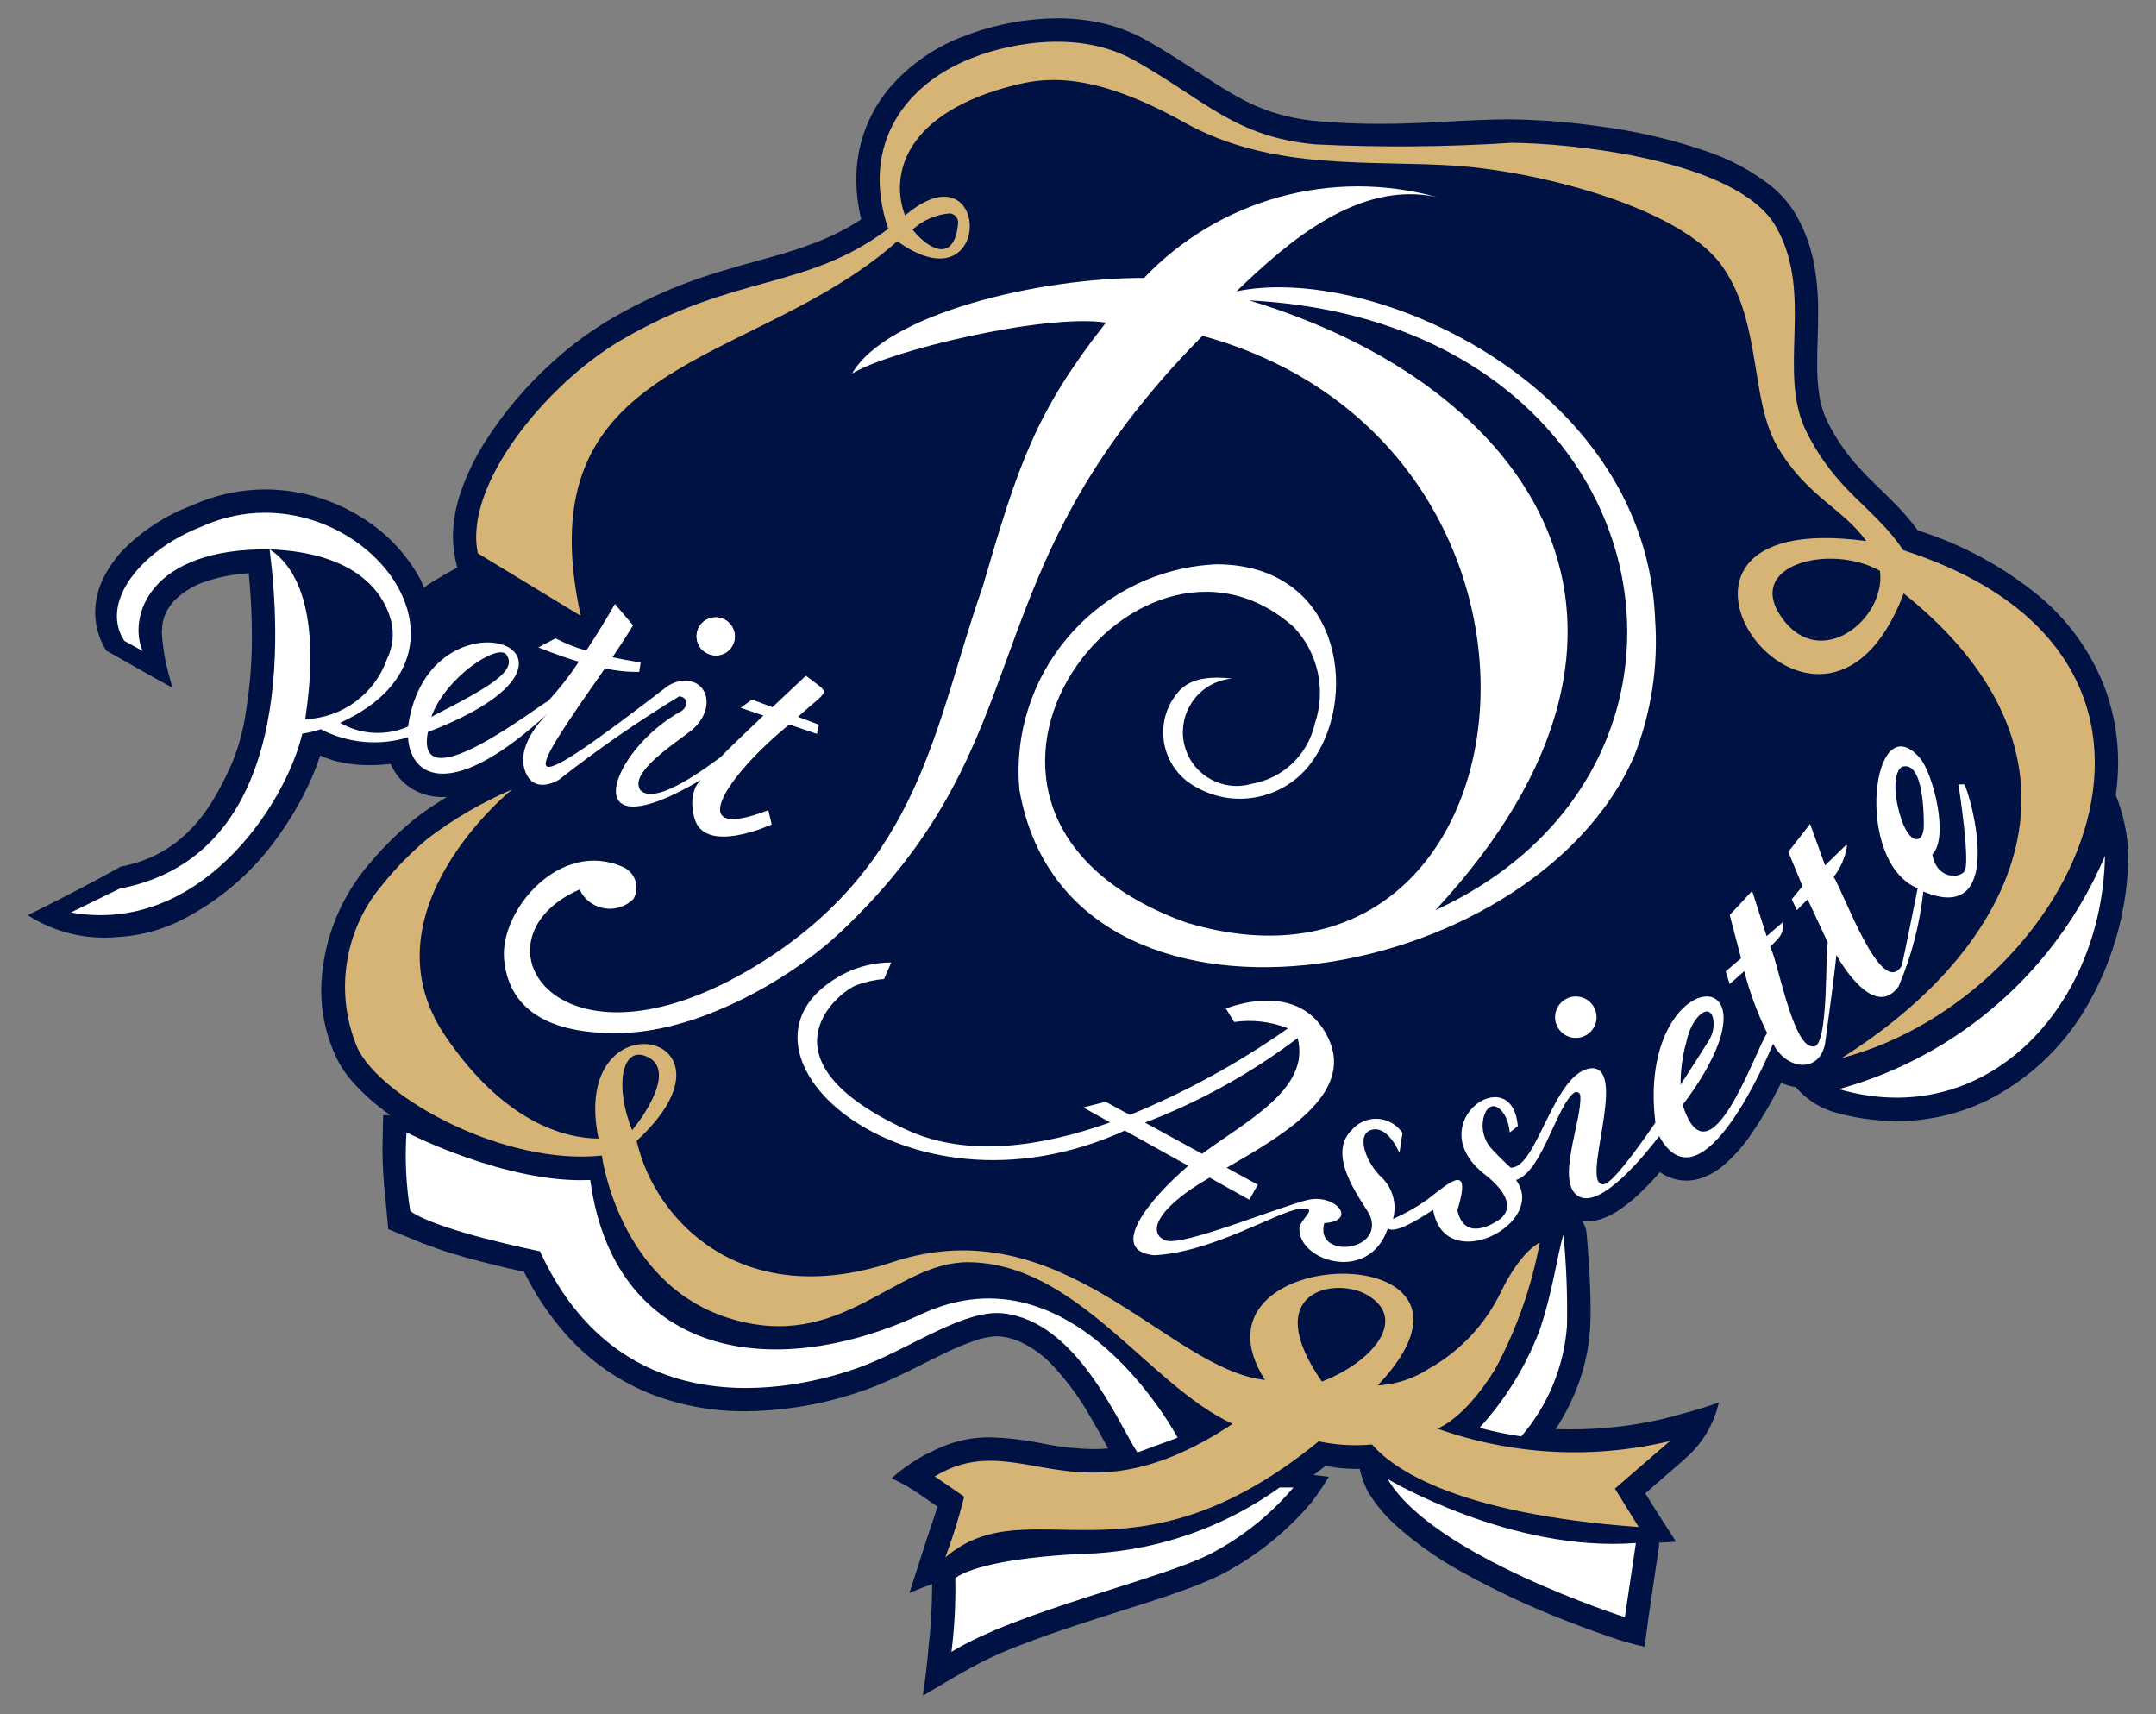 <?xml version="1.0" encoding="UTF-8"?>
<svg id="_レイヤー_1" data-name="レイヤー 1" xmlns="http://www.w3.org/2000/svg" width="78" height="62" xmlns:xlink="http://www.w3.org/1999/xlink" viewBox="0 0 78 62">
  <rect x="0" y="0" width="78" height="62" fill="#808080" stroke="none"/>
  <defs>
    <style>
      .cls-1 {
        fill: #d6b476;
      }

      .cls-1, .cls-2, .cls-3, .cls-4 {
        stroke-width: 0px;
      }

      .cls-2 {
        fill: none;
      }

      .cls-3 {
        fill: #fff;
      }

      .cls-5 {
        clip-path: url(#clippath);
      }

      .cls-4 {
        fill: #001244;
      }
    </style>
    <clipPath id="clippath">
      <rect class="cls-2" x="1" y=".662" width="76" height="60.676"/>
    </clipPath>
  </defs>
  <g id="_グループ_660" data-name="グループ 660">
    <g class="cls-5">
      <g id="_グループ_659" data-name="グループ 659">
        <path id="_パス_29372" data-name="パス 29372" class="cls-4" d="m77,30.942c-.021-.748-.175-1.487-.455-2.181.055-.388.083-.779.085-1.17.003-.876-.142-1.746-.431-2.573-.486-1.343-1.319-2.532-2.415-3.447-1.3-1.07-2.794-1.881-4.4-2.386-.231-.313-.483-.611-.754-.89-.469-.487-.918-.882-1.331-1.333-.472-.508-.87-1.08-1.18-1.7-.149-.304-.25-.628-.3-.963-.057-.384-.082-.771-.077-1.159,0-.556.035-1.161.035-1.8.008-.584-.039-1.168-.139-1.743-.114-.637-.334-1.25-.652-1.814-.242-.411-.557-.774-.929-1.071-.686-.532-1.455-.946-2.277-1.226-1.287-.443-2.616-.753-3.966-.924-1.037-.146-2.081-.228-3.128-.245h-.086c-1.49,0-2.978.164-4.689.163-.708,0-1.456-.027-2.259-.1-.573-.048-1.137-.164-1.683-.344-.351-.119-.693-.266-1.021-.439-.492-.258-.981-.576-1.538-.94s-1.178-.774-1.93-1.2c-.514-.289-1.068-.5-1.644-.627-.521-.114-1.053-.17-1.586-.168-.774.006-1.545.106-2.294.3-.332.082-.659.185-.978.308h0c-1.091.384-2.061,1.049-2.812,1.928-.773.925-1.193,2.094-1.186,3.3.002.484.062.965.178,1.435-.488.317-1.006.585-1.547.8-.513.201-1.035.375-1.566.522-.822.236-1.717.459-2.716.8-1.155.397-2.266.911-3.316,1.533-.714.429-1.384.928-2,1.489-.974.87-1.82,1.873-2.513,2.979-.324.522-.592,1.076-.8,1.654-.199.545-.306,1.12-.315,1.7.007.377.059.752.156,1.117,0,0-.814.443-1.2.722-.049-.111-.1-.224-.154-.332-.527-.953-1.303-1.744-2.246-2.288-1.012-.603-2.167-.922-3.345-.926-.911.002-1.811.197-2.641.573-.907.34-1.733.864-2.427,1.54-.314.312-.575.673-.775,1.068-.2.394-.307.83-.31,1.272.004.487.142.963.4,1.376l1.77,1,.638.349c-.223-.659-.357-1.344-.4-2.038.004-.013.008-.027.01-.041,0-.218.046-.433.139-.63.089-.183.208-.349.352-.492.321-.304.708-.53,1.131-.661.491-.16,1.001-.256,1.517-.284.062.638.113,1.4.113,2.221.006.897-.06,1.793-.2,2.679-.087.671-.26,1.329-.513,1.957-.673,1.5-1.64,3.295-4.035,3.755-1.708.955-3.365,1.755-3.365,1.755.968.62,2.116.898,3.26.79.886-.049,1.75-.299,2.526-.73,1.335-.722,2.48-1.75,3.341-3,.396-.557.742-1.148,1.033-1.766.163-.347.305-.704.425-1.069.201.091.409.164.623.217.382.09.773.135,1.165.132.253-.001.506-.017.758-.046.059.132.13.257.214.375.184.259.429.469.714.61.3.144.629.217.962.213.051,0,.1,0,.154-.007-.227.138-.439.274-.626.4-.232.158-.427.3-.584.428-.655.543-1.253,1.15-1.786,1.813l-.015.02c-.971,1.228-1.513,2.74-1.544,4.305-.003.861.188,1.711.557,2.488.149.302.338.583.561.835.41.462.875.873,1.383,1.225h-.258s-.019.565-.027,1.237v.021c.005.596.042,1.192.11,1.784h0l.1,1.081,1.311.539-.008-.01c.307.12.631.235.975.341.718.219,1.475.407,2.057.543.222.051.418.095.577.129.402.818.912,1.579,1.516,2.262.872.984,1.97,1.742,3.2,2.207,1.061.391,2.184.586,3.314.576,1.617-.017,3.218-.331,4.722-.926.878-.355,1.727-.825,2.5-1.19.346-.169.701-.316,1.065-.441.257-.092.527-.145.8-.156.042,0,.085.002.127.007h0c.242.028.478.092.7.191.429.199.816.477,1.143.818.549.58,1.024,1.225,1.416,1.921.2.336.376.66.537.952.032.058.062.113.093.169-.184.015-.361.023-.534.023-.614-.012-1.226-.079-1.828-.2-.623-.13-1.257-.205-1.893-.225-.785-.01-1.559.19-2.24.58v-.014c-.486.246-.937.554-1.343.916.383.171.747.381,1.087.626l.581.4c0,.013-.008.024-.012.037-.073.222-.164.488-.255.758-.086.254-.172.511-.246.748l-.508,1.579s.457-.2.822-.319v.124c-.005.744-.051,1.488-.137,2.227v.029c-.029.328-.1,1.034-.2,1.659,0,0,.462-.282,1.468-.868h.01c.669-.386,1.37-.714,2.094-.982,1.227-.477,2.641-.919,3.929-1.328.644-.2,1.258-.4,1.808-.6.491-.166.971-.362,1.439-.585.88-.449,1.693-1.019,2.415-1.694.304-.279.589-.576.856-.89h0c.03-.035.049-.06.054-.065.005-.007.009-.014.012-.021.221-.282.421-.58.6-.89l-.546-.066c.14-.1.281-.212.422-.324l.36.052c.249.034.499.051.75.052h.136c.057.261.145.514.262.754.008.017.013.035.022.051s.009.012.013.018l.012.023h0c.265.428.586.818.956,1.159.729.657,1.531,1.227,2.391,1.7,1.226.685,2.5,1.282,3.81,1.788.73.287,1.307.487,1.616.592.401.143.81.259,1.226.348l.133-1.015.386-2.61c.004-.046.004-.093,0-.139.357-.017.616-.036.616-.036l-.723-1.125-.388-.623,1.439-1.252c.014-.012.02-.028.034-.041v.006c.597-.524,1.013-1.225,1.187-2-.768.284-2.049.6-2.049.6-1.093.251-2.212.376-3.334.371-.17,0-.342,0-.518-.009.291-.445.537-.918.735-1.411.293-.72.466-1.484.512-2.26.011-.2.015-.42.015-.641,0-.643-.038-1.335-.074-1.871s-.073-.915-.073-.921c-.015-.148-.068-.291-.155-.412.049.006.099.008.148.008.227-.003.451-.049.661-.135.164-.067.322-.149.471-.245.254-.165.493-.352.715-.559.288-.267.56-.549.816-.847.129.091.269.164.418.216.171.06.351.091.532.091.18,0,.359-.029.53-.085.288-.097.556-.247.79-.441.395-.335.741-.723,1.03-1.153.407-.592.77-1.214,1.084-1.861.167.078.345.131.528.157.352.412.811.72,1.326.889.757.223,1.541.338,2.33.341,1.166.003,2.316-.269,3.357-.792,1.532-.795,2.792-2.027,3.622-3.54.894-1.606,1.374-3.408,1.399-5.246,0-.01,0-.02,0-.03h0Z"/>
        <path id="_パス_29375" data-name="パス 29375" class="cls-3" d="m59.122,27.349c.619-1.572.877-3.263.757-4.948,0-.091-.01-.184-.015-.274,0-.057-.008-.111-.012-.159s-.006-.086-.009-.13c-.012-.126-.02-.2-.02-.2h0c-.873-7.941-10.294-12.1-15.09-11.1,1.9-1.834,4.438-4.017,7.245-3.41-3.799-1.05-7.867.074-10.589,2.925-3.774-.01-9.318,1.287-10.565,3.46,1.324-.823,6.965-2.179,9.188-1.846-2.545,3.241-3.166,5.1-4.471,9.591-1.708,4.824-2.182,10.02-8.2,13.678-7.194,4.371-10.474-.968-6.374-2.763.283.604,1.002.865,1.606.582.129-.06.246-.143.346-.244.223-.393.086-.892-.307-1.115-.012-.007-.024-.013-.036-.02-2.3-1.062-4.485,1.544-4.341,3.294s1.5,2.784,4.331,2.69,6.092-1.991,7.853-3.655c7.546-7.129,4.391-12.767,13.084-21.559,14.644,4.026,12.31,25.1-.591,21.221-10.85-3.938-1.898-15.861,3.902-10.679.878.933,1.168,2.275.754,3.487-.25,1.121-1.151,1.98-2.283,2.175-1.032.301-2.112-.291-2.413-1.323s.291-2.112,1.323-2.413c.124-.036.251-.06.379-.071-1.492-.166-1.889.331-2.2.84-.611,1.077-.233,2.445.844,3.056.019.011.037.021.056.031,1.47.837,3.338.387,4.266-1.028,1.632-2.406.9-7.015-3.52-7.032-4.138.182-7.345,3.685-7.163,7.823.005.105.011.21.021.315,1.724,10.081,18.555,7.264,22.24-1.193v-.008m-7.187,5.573c9.553-10.294,3.49-18.981-6.74-22.055,15.092.768,18.228,16.771,6.74,22.055"/>
        <path id="_パス_29376" data-name="パス 29376" class="cls-3" d="m66.526,39.393c5.335,1.551,9.525-2.98,9.628-8.438-1.75,4.137-5.297,7.246-9.628,8.438"/>
        <path id="_パス_29377" data-name="パス 29377" class="cls-3" d="m36.291,47.503c2.674.294,4.141,3.938,4.858,5.032l1.455-.535s-3.721-7.037-9.258-4.473-11.137,1.444-11.992-4.848c-3.028.145-6.648-1.722-6.648-1.722-.063.952-.017,1.908.138,2.849.994.714,4.692,1.453,4.692,1.453,3.239,7.065,10.42,4.663,11.858,4.081,1.715-.694,3.548-1.985,4.9-1.836"/>
        <path id="_パス_29378" data-name="パス 29378" class="cls-3" d="m56.26,36.791c0,.414.336.75.75.75s.75-.336.75-.75-.336-.75-.75-.75-.75.336-.75.75h0"/>
        <path id="_パス_29379" data-name="パス 29379" class="cls-1" d="m51.994,51.671s.958-.3,2.1-2.153c.772-1.432,1.316-2.976,1.612-4.576-.094.049-.717.371-1.414,1.805-.561,1.157-1.462,2.116-2.582,2.748-.558.366-1.203.579-1.87.617,5.228-5.5-7.283-5.214-4.074-.2-3.5-.373-7.333-6.3-13.487-4.259-5.434,1.8-8.589-1.494-9.246-4.388,4.27-3.945-2.459-5.313-1.38-.083-1.227-.012-3.391-.571-5.521-3.678-3.1-4.52,2.394-8.951,2.394-8.951-1.074.462-2.089,1.051-3.023,1.754-.611.506-1.169,1.072-1.666,1.69-1.395,1.644-1.744,3.935-.9,5.919.863,1.8,5.318,4.252,8.837,3.88,0,0,.6,4.636,4.608,5.884,4.048,1.262,5.976-2.035,8.635-2.026,3.945.013,6.516,4.439,9.577,5.847-5.688,3.772-7.649.015-10.777,1.9l1.066.732c-.186.746-.415,1.48-.684,2.2,3.034-2.611,6.69,1.36,13.509-4.2.634.135,1.285.173,1.93.113.763.885,3.044,2.507,9.647,2.986l-.861-1.39,1.991-1.72c-2.79.667-5.714.511-8.417-.451m-28.661-13.48c1.243.449-.172,2.339-.468,2.689-.635-1.582-.378-3,.468-2.689m24.487,11.78c-2.288-3.292.509-3.805,1.65-3.128,1.49.884.16,2.432-1.65,3.128"/>
        <path id="_パス_29380" data-name="パス 29380" class="cls-3" d="m55.034,51.956c.965-1.118,1.546-2.516,1.656-3.989.022-1.105-.021-2.209-.128-3.309-.223.711-.371,2.013-.868,3.475-.498,1.295-1.233,2.486-2.169,3.51.497.132,1.001.236,1.509.312"/>
        <path id="_パス_29381" data-name="パス 29381" class="cls-3" d="m50.207,53.502c1.625,2.779,8.577,4.989,8.577,4.989l.4-2.681c-4.517.347-8.973-2.308-8.973-2.308"/>
        <path id="_パス_29382" data-name="パス 29382" class="cls-3" d="m39.648,56.182c-2.854.1-4.492.472-5.088.894.019.892-.027,1.784-.138,2.669,2.445-1.489,7.471-2.594,9.333-3.524,1.162-.6,2.195-1.422,3.04-2.42h-.5c-1.951,1.399-4.255,2.224-6.65,2.382"/>
        <path id="_パス_29383" data-name="パス 29383" class="cls-1" d="m21.01,22.275c-2.071-9.447,6.2-8.9,11.454-13.55,3.509,2.52,3.386-3.571.28-.932-.542-1.4-.1-3.744,4.089-4.743,1.133-.269,2.826-.4,6.029,1.386s6.812,1.34,9.866,1.563,8.081,1.531,9.563,3.608c1.482,2.077.986,4.858,2.053,6.619s2.347,2.178,3.173,3.344c-9.7-1.324-1.684,9.932,1.355,1.894,7.079,5.651,4.638,12.454-2.221,16.789l.006.01c8.511-2.284,14.351-14.463,2.2-18.362-1.056-1.565-2.39-2.082-3.491-4.258s.289-4.984-1.114-7.442-7.536-3.028-9.573-3.036c-2.367.154-4.741.173-7.11.056-2.885-.273-3.94-1.577-6.509-3.028s-5.765-.143-5.765-.143c-2.492.91-4.204,3.14-3.16,6.227-3.028,2.257-5.539,1.594-9.693,4.044-2.7,1.594-5.684,5.247-5.153,7.692l3.721,2.262Zm13.351-14.557c.181.015.316.174.3.355,0,.001,0,.002,0,.004-.117,1.364-.975,1.055-1.647.229.371-.343.848-.55,1.352-.588m33.648,12.93c.229,1.731-2.149,3.653-3.543,1.706s1.787-2.706,3.543-1.706"/>
        <path id="_パス_29384" data-name="パス 29384" class="cls-3" d="m14.76,26.67c.1,1.506,1.638,2.288,5.066-.871,0,0-1.15,1.044-.849,2.026s1.245.377,1.245.377c1.391-1.092,2.846-2.101,4.357-3.019.309.045.335.335.088.529-2.641,1.428-3.938,5.237.7,2.49,0,0-.511.385-.248,1.376.357,1.375,2.8.242,2.8.242l-.122-.516c-3.152,1.213-1.507-1.263.759-3.1l1,.341.07-.333-.755-.285c1.176-1.071,1.2-.765.285-1.488,0,0-.564.527-1.211,1.14l-.738-.278-.409.3.822.28c-.686.652-1.38,1.317-1.545,1.5-.335.235-2.333,1.8-2.906,1.2-.433-.62,1.2-1.658,1.848-2.165.894-.749.617-1.851-.307-1.794-.232.019-.453.107-.634.253-5.705,4.383-5.056,3.4-2.19-.7.406.091.822.134,1.239.127l.053-.344s-.443-.062-1.019-.186c.262-.388.516-.778.746-1.152l-.66-.774c-.235.422-.619,1.055-1.035,1.685-.385-.108-.758-.256-1.111-.444l-.621.329s.647.273,1.463.517c-.333.506-.706.984-1.116,1.429-.245.071-4.846,3.721-4.345,1.116,7.449-2.867.026-5.481-.717-.2-.795.35-1.709.3-2.461-.134h0c6-2.726.265-9.507-5.042-7.084-2.159.845-3.671,2.729-2.762,4.119l.661.366c-.524-1.212.2-3.724,4.594-3.676.377,2.97.921,11.061-5.425,12.272l-1.763.862c4.62.829,7.751-3.85,8.372-6.467.227-.035.451-.088.669-.16.973.507,2.105.612,3.154.293m3.568-2.983c.381.581-.571,1.143-2.725,2.243.52-1.441,2.433-2.689,2.725-2.243m-7.278,2.322c-.069.087.968-4.654-1.293-6.139,3.121.119,4.112,1.548,4.387,2.567.124.469.073.966-.144,1.4-.441,1.264-1.612,2.127-2.95,2.175"/>
        <path id="_パス_29385" data-name="パス 29385" class="cls-3" d="m25.927,23.71c.38-.014.676-.334.661-.714-.014-.359-.302-.648-.661-.661-.38.014-.676.334-.661.714.014.359.302.648.661.661"/>
        <path id="_パス_29386" data-name="パス 29386" class="cls-3" d="m71.081,28.372h-.229s.457,2.89.207,3.16-1.009.216-1.152-.627c.625-.633.013-2.958-.448-3.488-1.734-2-2.408,3.757-.082,4.712-.1.487-.528,2.664-.583,2.812-.742,1.182-2.09-2.67-2.455-3.222.253-.326.418-.71.482-1.117.002-.016-.008-.031-.024-.033-.009-.001-.017.001-.024.007l-.745.726-.541-1.5-.789,1.01.513,1.239-.388.475.186.393.388-.391.735,1.578c-.111.037.058,3.939-.561,3.74-.722,0-1.266-3.161-1.532-3.6.37-.363.5-.472.452-.885l-.577.5-.525-1.638-.811.873.394,1.5.016.063-.556.477.145.456s.228-.2.527-.466c.199.772.476,1.522.828,2.238-.45.668-2.1,5.611-3.055,2.6,4.1-5.438-1.7-5.22-.988.641-.809,1.177-1.607,2.23-1.878,2.23-.866.067.893-4.153-.4-4.2-1.393.063-1.988,3.631-2.956,3.6,0,0-.376-.336-.679-.671-.307-.326-.414-.792-.281-1.22.236-.694.856-.215.924.617l.292-.231c-.2-2.411-3.509-.151-1.257,1.7,1.611,1.233.488,1.745.488,1.745,0,0-1.158.806-1.415-.4.532-1.76-.275-1.019-1.094-.384-.388.274-.802.508-1.236.7.148-.537-.008-1.112-.408-1.5-.533-.487-.971-1.549-.372-1.725s1.012.836,1.012.836l.11-.72c-.35-.529-1.063-.675-1.592-.325-.088.058-.168.128-.237.209-1.038.994.583,2.818.676,3.157.428,1.27-2.026,1.509-1.677.217,1.232-.084.406-1.068-.586-.842s-4.588,1.72-5.16,1.464c-.631-.242-.4-1.118,1.6-2.268l1.434.8.309-.543-1.127-.614c2.024-1.166,4.61-2.657,3.692-4.657-1.025-2.232-3.72-1.1-3.72-1.1l.3.485c.657-.095,1.328-.015,1.945.23-1.783,1.256-3.702,2.306-5.72,3.132l-.878-.477-.807.207.972.54c-2.434.867-5.142,1.292-7.359.27-5.464-2.519-2.527-4.952-1.832-5.228.324-.124.665-.201,1.011-.227l.261-.6c-.574.001-1.14.132-1.657.381-5.149,2.608,2.038,9.373,10.108,5.7l2.294,1.274c-1.434,1.229-2.924,3.069-1.234,3.235,2.082-.094,4.483-1.589,5.256-1.677s.041.328,0,.7c-.058,1.18,2.515,2.021,3.2,0,.281.279,1.564-.628,1.637-.663.419,2.425,4.155.486,3-1.081.944-.3,1.46-2.678,2.1-3.158.065-.045.154-.028.199.037.013.019.021.041.024.063.088.869-.931,3.176-.046,3.655.832.45,2.479-1.628,2.9-2.186,1.563,2.861,4.055-3.17,4.122-3.341.5.978,1.688,1.063,1.882-.014.406-2.969.406-3.2.406-3.2,0,0,1.315,2.436,2.251,1.145.467-1.095.768-2.253.895-3.436,3.005,1.253,1.743-3.39,1.491-3.862m-29.648,12.221c1.975-.754,3.834-1.784,5.522-3.058.477,1.827-1.828,2.982-3.456,4.185l-2.066-1.127Zm19.579-2.883c.184-.975.881-1.513.983-.834.035.27-.028.543-.177.77-.207.328-.577.915-1.009,1.579-.002-.512.065-1.022.2-1.516m8.6-7.859c0,.739-.629.756-.945-.71-.2-.918,0-1.375.181-1.425.777-.194.764,1.874.764,2.135"/>
        <path id="_パス_29387" data-name="パス 29387" class="cls-3" d="m25.887,23.701c.379,0,.686-.307.686-.686s-.307-.686-.686-.686-.686.307-.686.686.307.686.686.686"/>
        <path id="_パス_29388" data-name="パス 29388" class="cls-3" d="m25.887,23.701c.379,0,.686-.307.686-.686s-.307-.686-.686-.686-.686.307-.686.686.307.686.686.686"/>
      </g>
    </g>
  </g>
</svg>